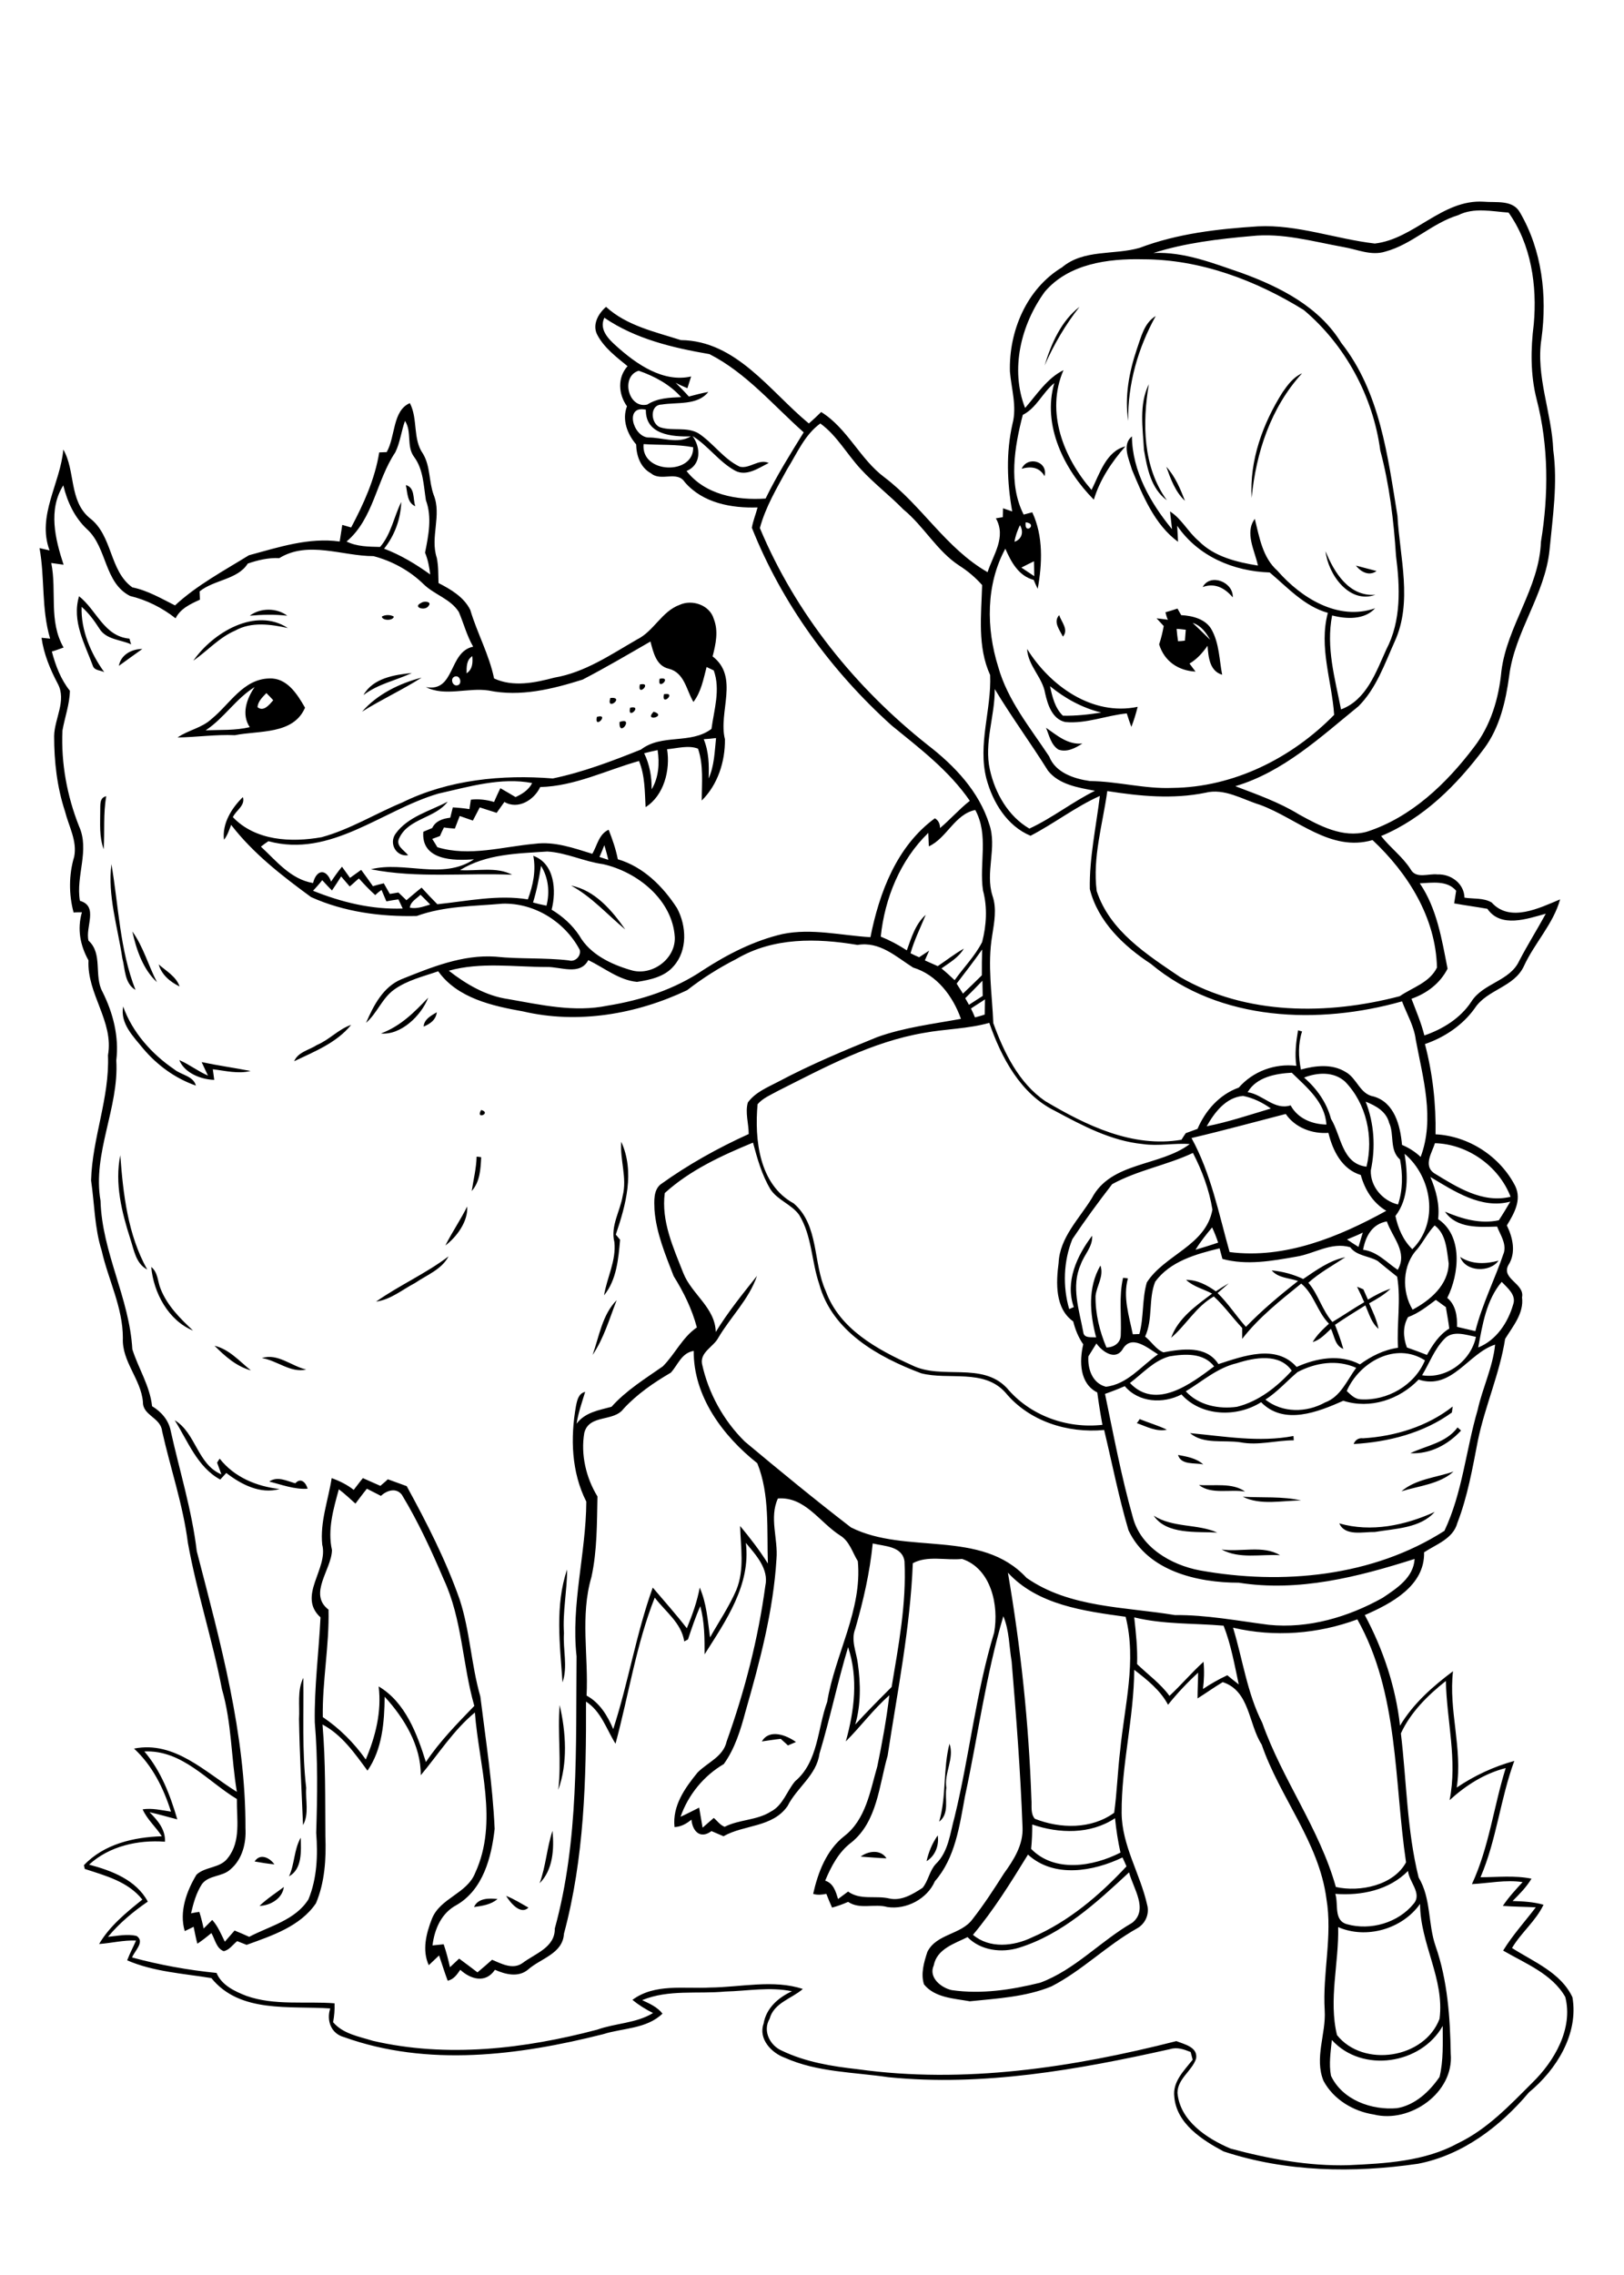 <?xml version="1.0" encoding="utf-8"?>
<!-- Generator: Adobe Illustrator 21.0.2, SVG Export Plug-In . SVG Version: 6.00 Build 0)  -->
<svg version="1.2" baseProfile="tiny" id="Layer_1" xmlns="http://www.w3.org/2000/svg" xmlns:xlink="http://www.w3.org/1999/xlink"
	 x="0px" y="0px" viewBox="0 0 567 794" overflow="scroll" xml:space="preserve">
<path d="M165.5,665.6c1.4-3.2,5.3-3.1,8.2-2.8C171.4,664.8,168.3,665.2,165.5,665.6 M176.7,661.7c2.8,1.1,5.3,2.7,7.8,4.1
	C181.7,668.5,178.1,664,176.7,661.7 M90.6,665.2c2.6-2.5,5.6-4.4,8.5-6.6C98.6,662.7,94.3,665.1,90.6,665.2 M88.9,649.7
	c1.9-3,5.3-1.3,6.9,1C93.5,650.5,91.2,650.1,88.9,649.7 M300.5,648c2.6-2,7-2.6,9,0.6C306.5,648.5,303.5,648.2,300.5,648
	 M323.5,649.6c0.7-3.2,2-6.3,3.9-9C327.9,644,326.6,647.7,323.5,649.6 M100.9,654.9c2-4.3,1.7-9.3,4.1-13.5
	C105.1,646,105.6,652.3,100.9,654.9 M188.4,657.3c2.2-6,2.5-12.3,4.5-18.3C193.5,645.3,193.1,652.6,188.4,657.3 M331.5,608.6
	c1.8,5.1-1.9,10.1-1.1,15.4c-0.6,3.9,1.2,9-2.5,11.8C330.5,626.9,329.2,617.5,331.5,608.6 M266,607.8c2.6-4.5,8.6-2.2,11.9,0.2
	c-0.7,0.3-2.1,0.9-2.8,1.2c-0.8-0.8-1.7-1.5-2.5-2.3C270.5,607.1,268.2,607.5,266,607.8 M195.4,595.1c2.2,9.5,2.9,20.3-0.5,29.6
	C196.1,614.8,194.6,604.9,195.4,595.1 M104.4,600c0.3-4.8-0.7-10,1.5-14.4c0.2,12.8-0.5,25.6,1,38.4c-0.3,4.3,1.1,9.1-1.1,13
	C105.3,624.6,104.6,612.3,104.4,600 M196.4,587.2c-0.9-13-2.7-26.9,1.6-39.4c0,7.4-1.6,14.8-1.1,22.2
	C196.5,575.7,198.3,581.6,196.4,587.2 M426.5,540.8c6.7,1,14.5-1.6,20.4,2C440.1,542.4,432.7,544.2,426.5,540.8 M402.8,529
	c6.7,4.3,15.3,2.8,22.2,5.9C417.8,534.5,407.3,535.7,402.8,529 M467.6,531.7c11.1,3.2,23,0.7,33.3-4c-5,5.7-13.8,5.8-20.9,7
	C476,534.6,469.6,536.3,467.6,531.7 M433.9,522.4c6.8,0.4,13.8-0.2,20.4,1.3C447.6,523.7,440.2,525.5,433.9,522.4 M418.6,518.3
	c5.3,0.4,11.7-0.9,16.1,2.3C429.4,519.7,422.9,521.7,418.6,518.3 M94,517.1c2.9-2,6.1-0.2,9.1,0.6c1.9-2.1,3.7-0.3,4.3,1.9
	C102.8,519.9,98.4,518.2,94,517.1 M489.3,520.5c5-4.3,12.2-4.8,18.2-6.9C502.6,518,495.4,518.6,489.3,520.5 M411.3,507.8
	c3.1,0.6,6.3,1.1,8.8,3.3C417.1,510.5,412.3,511.4,411.3,507.8 M415.5,500.2c12,1.1,24.1,3.3,36.1,1c0,0.4,0.1,1.1,0.1,1.5
	c-6.2,0-12.4,1.9-18.6,0.7C427.2,502.5,420.2,504.2,415.5,500.2 M492.4,507.2c5.7-2.7,12.5-3.6,16.5-9c0.3,0.3,0.9,0.8,1.2,1.1
	C505.6,504.2,499.3,507.6,492.4,507.2 M61,495.7c7.4,4.4,7.9,15.4,16.3,18.9c-0.5-1.4-1-2.7-1.5-4.1c0.2-0.4,0.7-1.1,0.9-1.4
	c5.1,6.5,12.9,9.7,20.9,10.6c-6.7,1.9-13.4-1.6-18.6-5.6c-0.7,0.8-1.4,1.5-2.1,2.3C68.9,512.1,65.5,502.8,61,495.7 M397.9,495.3
	c3.2,1.3,6.4,2.2,9.5,3.7c-3.7,0.8-7.1-1.1-10.5-2.3C397.2,496.4,397.7,495.7,397.9,495.3 M475.9,502c11.2-0.7,22.4-4.1,31.3-11.1
	c-0.1,0.5-0.2,1.6-0.3,2.1c-9.9,7.2-22.2,10.3-34.3,11C473.2,502.5,474.4,501.8,475.9,502 M91.4,474c5.5-1.8,10.3,2.8,15.5,4
	C101.5,479.3,96.7,474.8,91.4,474 M74.9,469.7c5.1,1.2,8.7,5.4,12.7,8.6C82.5,476.9,78.5,473.3,74.9,469.7 M206.9,472.9
	c2.3-6.5,3.4-14.1,8.4-19.1C212.8,460.2,210.8,467.2,206.9,472.9 M52.8,442.2c2.4,1.9,2.2,5.1,3.3,7.7c2.3,5.8,6.8,10.3,11.3,14.5
	C58.8,460.9,53.6,451.2,52.8,442.2 M509.8,438.7c4.1,2.7,8.9,2.5,13.4,1.3C520.2,444.2,511.7,444,509.8,438.7 M455,446.4
	c4.6-3.1,9.2-6.5,14.7-7.6c-4.4,2.9-9,5.4-12.9,8.9c3.5,4.1,4.8,9.6,8.4,13.7c3.7-2.2,7.3-4.7,11.1-6.9c-0.8-1.8-1.6-3.6-2.5-5.4
	c0.6,0.2,1.7,0.7,2.2,0.9c0.5,1.2,1.1,2.4,1.6,3.6c2.5-1.5,5.1-2.9,7.9-3.8c-2.2,2.1-4.8,3.6-7.5,5.1c1.3,2.9,2.7,5.8,3.3,8.9
	c-2.5-2.1-3.3-5.3-4.6-8.2c-3.5,2.2-7.1,4.4-10.6,6.8c1.1,2.8,2.1,5.5,2.9,8.4c-2.9-1.1-3.1-4.5-4.3-7c-2,1.8-3.8,3.9-6.4,4.6
	c1.5-2.5,3.6-4.5,5.7-6.4c-4.1-4.1-5.2-10.3-9.7-14c-7.3,5.9-14.8,11.8-20.6,19.3c0-1.3,0-2.6,0-3.8c-3.4-3.6-6.2-7.6-9.9-11
	c-6.2,3.5-9.7,10-14.9,14.4c2.4-6.8,8.7-11.2,14.3-15.4c-3-1.6-6.5-2.4-9.1-4.8c3.9,0,7.3,1.8,10.4,4c1.5-1,3-1.9,4.5-2.8
	c-1.3,1.2-2.6,2.3-3.9,3.4c3.7,3.6,6.5,8,9.9,11.8c5.6-5.8,11.8-11,18.2-16c-3.1-1.1-6.9-1-9.2-3.7C448,443.8,451.6,444.8,455,446.4
	 M131.3,454.3c8.1-5.7,17.4-9.8,25.3-15.8c-2.4,4.6-7.6,6.5-11.7,9.3C140.5,450.1,136.4,453.6,131.3,454.3 M163.1,421.1
	c0.4,5.1-3.6,10.6-7.6,13.6C157.8,430.1,160.8,425.8,163.1,421.1 M45.5,432.4c-3-9.3-5.5-19.4-3.5-29.2c1,13.6,2.6,27.7,9.4,39.9
	C47.4,441,46.8,436.3,45.5,432.4 M166.4,403.7c0.4,0,1.2,0.1,1.6,0.2c-0.2,4.1-0.4,8.5-3.3,11.8
	C165.3,411.7,166.3,407.8,166.4,403.7 M216.9,398.5c4.8,10.5,1.6,22.1-1.9,32.4c0.4,0.5,1.1,1.3,1.5,1.8c-0.6,6.7-1.2,14-5.6,19.4
	c1-6.2,4.3-12.1,3.6-18.6c-1.4-5.6,2-10.7,2.9-16.1C219,411.1,216.4,404.8,216.9,398.5 M168,387.4C171.8,388.5,165.8,391,168,387.4
	 M62.6,370c3.5,1.5,6.5,3.9,10,5.4c-0.7-1.6-1.5-3.1-2.2-4.7c5.7,1.2,11.4,2,17.1,3.1c-4.4,1.1-8.9-0.1-13.2-0.6
	c0.1,0.9,0.4,2.8,0.5,3.7C70.2,376.8,64.4,374.5,62.6,370 M110.7,364.7c4.3-1.8,7.5-5.5,11.9-7c-5.1,6.3-12.8,9.3-19.9,12.7
	C104.1,367.1,108,366.5,110.7,364.7 M147.9,358.3c0.2-2.6,2.6-3.8,4.6-5C152.2,356,150.1,357.4,147.9,358.3 M43,351.3
	c3.2,9,10,16.6,17.8,21.9c2.4,2,6.7,2.3,7.6,5.7c-7.2-2.5-13.5-7.1-18.4-12.9C46.6,361.8,41.9,357.3,43,351.3 M133,360.7
	c6.8-2.5,11.7-7.4,16.5-12.5C147.1,354.5,139.9,361.4,133,360.7 M55.4,336.6c2.6,2.3,6.1,4.2,7.3,7.7
	C59.4,342.7,56.4,340.2,55.4,336.6 M46.2,325.1c3.8,5.2,5.6,11.9,8.6,17.7C49.9,338.3,47.6,331.4,46.2,325.1 M199.4,309.1
	c8.3,1.6,14.3,8.7,18.9,15.3C212,319.2,206.6,313,199.4,309.1 M42.7,334.4c-1.6-10.8-5.2-21.9-3.8-32.8c2.5,14.5,2.9,29.9,8.4,43.9
	C43.4,343.2,43.7,338.1,42.7,334.4 M138.1,291c4.3-6,12-7.9,18.2-11.2c-4.3,5.8-13.7,5.8-16.9,12.7c-1.4,2.7,1.7,4.2,3.1,6
	C138.3,299.1,135.7,294.4,138.1,291 M35,283c0.1-1.9-0.4-4.6,2.1-5.1c-1.1,6.1-0.5,12.3-0.9,18.5C34.6,292,35,287.4,35,283
	 M365.2,254c3.9,2.7,7.6,6,12.7,5.5c-2.4,1.6-5.5,3.2-8.4,2.1C366.9,259.9,366.3,256.6,365.2,254 M216.3,252
	C221.6,250,216,257.8,216.3,252 M208.4,250.2C213,248.9,207.4,254.9,208.4,250.2 M228.2,248.4C233.2,249.9,224.6,252.2,228.2,248.4
	 M220,247C224.6,246,218.9,251.6,220,247 M213.1,243.6C218.4,243.1,211.5,248.5,213.1,243.6 M231.8,242.3
	C236.5,241.4,230.8,246.9,231.8,242.3 M223.4,238.9C228,237.9,222.4,243.6,223.4,238.9 M230.3,236.9
	C235,236,229.3,241.5,230.3,236.9 M126.4,248.4c5.3-6.1,13.1-9.9,20.8-11.9C140.5,240.8,133.2,244.1,126.4,248.4 M89.9,246.8
	c2.1,1.8,4.2-0.9,5.5-2.4c-0.8-0.9-1.6-1.7-2.4-2.5C91.7,243.3,90.1,244.7,89.9,246.8 M71.8,254.9c5.1-0.2,10.3,0.1,15.4-1.1
	c-3-4.5-1.1-9.9,1.7-14C82.3,243.9,78.2,250.7,71.8,254.9 M73.9,250.9c6.3-5.1,11-13.9,20.1-14.1c6.2-0.3,9.8,5.5,12.5,10.2
	c-4.1,9.5-16.1,7.9-24.5,9.6c-6.7-0.3-13.4,0.7-20,0.8C65.7,254.8,70.5,254.1,73.9,250.9 M126.9,242.6c3.3-5.9,10.8-7.1,16.9-7.7
	C138.2,237.5,132,238.7,126.9,242.6 M366.6,239.5c0.8,3.7,1.7,7.6,4.5,10.3c4.5,0.1,8.9-0.4,13.4-1.1
	C377.9,247.1,371.9,243.8,366.6,239.5 M358.6,226.5c8,12.9,22.8,23.5,38.6,20.2c-0.6,2.4-1.3,4.7-2.2,7c-0.6-1.6-1.1-3.1-1.6-4.7
	c-7.2,0.7-14.2,3.7-21.5,3c-4.5-1-6.1-6-7-10C364,236.4,358.9,232.4,358.6,226.5 M41.5,232.4c0.7-3.9,4.5-5.9,8.2-5.9
	C47,228.4,44.3,230.4,41.5,232.4 M371.1,222.2c-1.1-2.3-3.5-5.1-1.3-7.5C370.6,217.1,373.2,219.8,371.1,222.2 M67.5,230.6
	c6.8-9.8,21.7-18.8,33-11.4c-6-1.3-12.7-2.3-18.4,0.9C76.5,222.5,72.4,227.2,67.5,230.6 M133.3,215.2c1.2-0.7,3-0.7,4.2,0
	C137.3,216.7,133.5,216.7,133.3,215.2 M410.8,219.5c0.1,1.4,0.3,2.9,0.5,4.3c0.6,0,1.8-0.1,2.4-0.2c0.1-1.3,0.2-2.6,0.3-3.8
	C413.2,219.7,411.5,219.5,410.8,219.5 M416.4,217.4c2,1.9,4.1,3.9,6.1,5.9C421.1,220.8,419.3,218.3,416.4,217.4 M406.9,213.7
	c1.4-0.4,2.8-0.8,4.2-1.3c0.3,0.6,1,1.7,1.3,2.3c4,0.2,8.7,1.4,10.7,5.2c2.6,4.8,2.6,10.4,3.6,15.6c-4.4-1.3-4.8-6.2-5.1-10.1
	c-1.7,2.4-3.7,4.7-6.3,6.2c0.7,0.9,1.4,1.9,2.1,2.8c-6-0.3-10.9-3.6-12.7-9.5c0.7-2.1,1.2-4.2,1.6-6.4c-0.8-0.9-1.7-1.8-2.5-2.7
	c1,0.1,3,0.4,4,0.5C407.4,215.8,407.1,214.4,406.9,213.7 M87.2,214.9c3.7-2.8,9.4-2.8,13.1,0C95.9,214.4,91.6,214.5,87.2,214.9
	 M147.1,210.4c0.8-0.7,3.9-0.5,2.5,1.1C148.4,213.4,143.8,211.9,147.1,210.4 M32.5,232.6c-2.9-7.9-7.5-15.8-4.9-24.5
	c6.2,4.9,8.7,14,17.6,14.8c0.1,0.5,0.4,1.5,0.6,2c-3.7-1.7-8.7-1.6-11.1-5.5c-1.8-2.8-3.7-5.4-6.2-7.6c-0.3,8.1,3.2,16.3,7.9,22.8
	C35.1,233.9,33.2,234.1,32.5,232.6 M419.9,204.9c2.7-5,10.8-1.7,10.5,3.6C427.7,205.3,424.2,203.3,419.9,204.9 M473.4,197.4
	c2.4,0.6,4.8,1.3,7.2,1.9C478,201.2,475.1,199.6,473.4,197.4 M462.8,192.4c3,7.4,8.2,15.9,17.4,15.2
	C471.1,210.9,463.7,200.5,462.8,192.4 M141.7,169.3c3.3,0.9,2.4,4.9,3.3,7.4C142.1,175.4,142.3,172,141.7,169.3 M407.2,162.9
	c3.1,3.4,4.9,7.7,6.5,11.9C410.3,171.6,408.7,167.1,407.2,162.9 M356.7,163.6c2.1-4.6,9.3-2.6,8,2.6
	C362.9,163,359.9,162.7,356.7,163.6 M399.4,157c-0.4-7.6-1.8-15.8,1.7-22.9c-2.3,13.6-2.1,28.9,6.3,40.5
	C401.8,170.5,400.5,163.3,399.4,157 M447.8,136.9c1.8-2.6,3.8-5.3,6.8-6.6c-10.9,11.9-16.1,27.7-17.6,43.5
	C436.2,160.7,440.9,147.8,447.8,136.9 M396.9,121.9c1.5-4.2,2.5-9.1,6.6-11.6c-6.2,11.2-9.8,23.8-9.6,36.6
	C392.6,138.5,394.2,129.9,396.9,121.9 M364.7,127.6c2.3-7.6,5.8-15.6,12.2-20.5C372,113.3,367.9,120.3,364.7,127.6 M465,712
	c-0.4,4.1-1.1,8.4-0.3,12.5c4,8.5,14.3,12.1,23.1,11.3c6.3-1.1,11.3-5.8,14.8-10.9c1.4-5.8,1.1-11.9,1.1-17.8
	C496.2,720.5,475.6,723.7,465,712 M467.2,672.6c0.3,12.5-3.4,25.4-0.4,37.7c9.2,11.5,30.6,8.2,35.8-5.7c1.8-13.9-6.8-26.3-6.8-40.1
	C489.6,673.3,477,676.9,467.2,672.6 M355.8,679.8c-6.1,1.9-13.4,1-18-3.7c-4.6,2.3-10.7,4.1-11.8,9.9c-1.9,4.2,2.6,7.8,6.3,8.6
	c10.3,1.5,20.8-0.1,30.9-2.6c12.1-4.5,21-14.5,32.1-20.9c5.8-4.6,0.3-12.1-1.1-17.6C382.8,664.1,370.9,675.1,355.8,679.8 M466.2,661
	c1.2,3.6-0.7,9.3,4.1,10.6c8.2,2.3,17.9-0.5,23.3-7.2c3-3.6-1.7-7.6-2-11.4C485,659.7,475.3,661.7,466.2,661 M339.7,675.3
	c5.8,4.9,14.2,4,20.6,0.9c12.8-5.5,23.6-14.7,33-24.8c-0.5-1.1-0.9-2.1-1.4-3.1c-10.2,4.9-23.9,7.3-33-1
	C353,656.9,347,666.6,339.7,675.3 M360.4,636.8c0,2.8-0.1,5.7-0.4,8.5c8.2,8.4,21.6,6.2,31.2,1.3c-0.9-4-1.5-8-1.9-12
	C380.7,640.3,369.8,640,360.4,636.8 M430.5,568.1c3.4,11.1,4.9,22.8,10.2,33.2c7,19.8,20,37,25.7,57.3c8.4,1.9,20.2-0.6,24.5-8.6
	c-4.2-28.4-2.5-59-17-84.8C460.1,570.3,445,571.5,430.5,568.1 M396,564.5c0.6,5.4,1.2,10.9,1,16.3c3.8,3.7,8.2,6.8,11.3,11.1
	c4.1-3.8,7.7-8.1,11.9-11.9c0.3,3.2,0.2,6.4-0.2,9.5c2.7-1.8,5.5-3.4,8.5-4.8c1.3,1.1,2.7,2.2,4,3.2c-1.5-6.9-2.7-13.9-5.3-20.5
	C416.8,566.5,406.2,567,396,564.5 M351.9,548.9c4.5,26.2,7.3,52.6,8.2,79.1c0.2,2.3-0.4,4.9,1.2,6.8c8.9,3.5,19.7,3.7,27.7-2.1
	c1-7.2,1.2-14.5,2.1-21.8c1.5-15.5,5.8-31.2,1.9-46.6C378.5,562.3,362.3,560.2,351.9,548.9 M318.7,545.6
	c-0.9,22.6-5.4,44.9-8.8,67.2c-3,10.4-3.6,23-12.7,30.3c-4.4,3.3-7,8.3-9.1,13.3c2.9,0.9,3.7,3.8,4.5,6.4c1.2-0.9,2.4-1.8,3.5-2.6
	c4.3,3.1,9.5,1.3,14.3,2.4c4.3,1,8.3-1.5,11.7-3.7c2-2.4,2.4-5.9,4.6-8.3c4.5-4.3,5-10.8,6.6-16.5c5.2-21.3,7.4-43.3,13.8-64.3
	c1.7-9.4-1-22.3-11.2-25.7C330.1,544.7,323.9,542.8,318.7,545.6 M304.7,538.7c-1,10.1-3.3,20.1-6.1,29.8c-1.6,4,0.4,8.1,0.9,12.1
	c1,7.1,1.1,14.4-0.9,21.3c4.1-4.5,8.4-8.8,12.7-13.1c2.4-14.4,5.2-29,4.5-43.8C315.1,539.6,308.8,539.7,304.7,538.7 M260.4,538.5
	c1.8,14.7-7,27.2-14.4,38.9c0-5.6,0-11.3-1.5-16.8c-1.7,3.8-3,7.7-4.3,11.6c-0.3,0.2-1,0.5-1.3,0.7c-1-6.5-6.6-10.4-10.3-15.3
	c-6.5,16.4-9.1,34-13.7,51c-3.2-5.1-5-11.3-10.3-14.7c0.1,27.1-0.6,54.6-7.7,81c-0.4,7-8.1,8.6-12.5,12.5c-3.4,2.9-8,1.7-11.6,0.1
	c-3.2,4.8-8.4,3.4-12.1,0c-1.1,1.6-2.3,3.4-4.4,3.8c-1.1-2.9-2-5.9-3-8.8c-1.2,1.1-2.4,2.3-3.6,3.4c-2.4-5.2-0.9-11.1,1.1-16.2
	c2.9-7.3,12.2-8.7,15.1-16c8.2-17.8,1.3-37.5-0.1-56c-7.5,6.2-12.7,14.5-18.9,21.9c0.1-10.3-5.8-20-12.6-27.4
	c-0.1,8.8-0.8,18.3-6,25.8c-4.5-6.1-8.9-12.5-15.7-16.1c1.1,13,0.9,26,1,39c0.3,7.9-0.2,16.1-3.3,23.4c-5.5,8.1-15.4,11.3-24.2,14.5
	c-0.8-0.3-2.5-1-3.3-1.3c-1.5,1.2-2.7,3.1-4.7,3.5c-2.6-1-3-4.1-4.3-6.3c-1.6,1.3-3.2,2.6-4.9,3.7c-0.5-1.9-0.9-3.9-1.3-5.9
	c-1,0.5-2.1,1-3.1,1.5c-2-6.7,0.6-13.9,4.1-19.7c3.1-2.9,8.4-2.2,11-5.9c4.6-5.8,3-13.7,3.1-20.5c-10.3-6.2-19.1-17.2-32.3-16.6
	c5.8,6.8,9,15.2,11.5,23.7c-3.2-0.8-6.5-1.8-9.7-2.5c2.8,2.8,5.6,6,5.4,10.3c-9.4-0.7-19.4,1.5-26.5,8c7.9,2.1,16.4,5.3,20.5,12.9
	c-5.1,3.5-9.9,7.5-13.9,12.3c3.3-0.3,6.7-1.1,10-0.3c3,2-0.7,5.2-1.6,7.5c9.6,2.6,19.5,4.4,29.5,5.4c1.8,4.3,6.3,6.4,10.4,8
	c9.9,3.5,20.5,1.8,30.8,2.6c0.1,2.2-0.1,4.4-0.5,6.6c3.5,4.1,9.1,5,13.9,6.5c25.9,6,52.9,2.8,78.3-3.9c6.4-2.3,13.6-2.2,19.5-5.8
	c-2.6-1.3-5-2.8-7.2-4.6c7.8-5.8,18-3.8,27.1-4.3c10.7-0.1,22.1-2.9,32.4,0.5c-3.9,3.4-10.1,4.8-11.6,10.4
	c-2.5,4.2,0.1,9.3,4.2,11.1c8.3,4,17.5,5.5,26.5,6.5c37.3,5.2,75.1-0.6,111.3-9.8c2.8,1.1,7.6,2.1,6.9,6.1c-1.4,4.3-6.5,7-6.5,12
	c0.9,9.8,10.3,15.9,18.5,19.4c13.4,3.6,27.3,6.2,41.2,5.8c13-0.6,26.6-1.3,38.3-7.7c10.2-4.9,18-13.2,25.9-21.1
	c7.7-7.5,14.3-18.9,11.5-29.9c-4.6-8.1-14-11.7-21.7-16.2c3.3-5.4,7.6-10.1,11.4-15.1c-3.8-0.2-7.7-0.2-11.5-0.5
	c2-3,4.5-5.7,6.9-8.3c-5.9-0.9-11.8,0.4-17.7,0.7c6-12.9,7.6-27.1,11.8-40.5c-7.5,1.9-14,6.1-19.6,11.2c2.8-13.9-1-27.7-1.3-41.6
	c-6.3,5-12.3,10.9-15.7,18.3c2,16.7,2.1,33.9,6.2,50.3c4.4,7.3,3.2,16.1,5.9,23.9c4.2,12,5.1,25,5.3,37.6
	c1.2,13.6-14.2,24.4-26.9,21.2c-7.1-1.1-14-5.2-17.5-11.7c-3.3-8,0.9-16.4,0.4-24.6c-0.8-13,2.8-26,0.6-39
	c-2.6-19.8-16.3-35.4-22.6-53.8c-4.7-7.3-4.1-18.7-13.6-21.8c-3,1.8-5.8,3.8-8.8,5.7c0-3,0.2-6,0.2-9c-3.8,3.5-7.3,7.2-10.5,11.2
	c-2.7-5.1-7.3-8.7-11.8-12.2c-0.1,16.8-4.5,33.3-4.4,50c0.1,11.4,6.5,21.2,8.9,32c0.9,3.2-0.6,6.7-3.6,8.3
	c-10.5,5.9-19.1,14.7-29.8,20.2c-9,3.7-18.9,4.2-28.5,5.2c-5.5-1-12.2-1.2-16-5.9c-1.2-3.7,0-7.8,1.2-11.4
	c3.2-6.3,11.7-5.9,15.7-11.3c4-5.1,7.5-10.5,11-16c3.4-4.7,6.8-10,6.5-16.1c-0.7-19.3-2.2-38.7-3.8-57.9c-0.9-5.3-0.8-10.8-2.9-15.8
	c-6.1,20.6-8.9,42-13.4,62.9c-1.9,10.3-3.4,21.5-10.5,29.6c-2.7,6.2-10,10-16.6,9c-4.6-1.3-9.5,1-13.7-1.8c-1.8,0.8-3.7,1.5-5.6,2
	c-0.7-1.6-1.4-3.2-2-4.8c-1.5,0.3-3.1,0.5-4.6,0c1.7-7.5,4.6-15.2,10.8-20.1c7.6-5.8,9.1-15.8,11.6-24.4c1.7-8.2,3.2-16.4,4.2-24.8
	c-5.6,4.9-10,10.9-15.2,16.1c3-10.8,4.4-22.1,0.8-32.9c-3.7,12.3-6.3,24.9-10,37.2c-1,7.5-7.9,11.8-11.1,18.2
	c-5.2,7.6-15.3,6.5-22.4,10.6c-1.4-0.6-2.8-1.2-4.2-1.8c-3.9,2.9-6.6,0.1-7-4c-1.7,1.4-3.6,2.5-5.9,2.6c-0.8-7.4,3.6-13.6,8-19
	c3.5-3.6,9-5.5,10.2-10.9c6.3-17.6,11-35.8,13.5-54.3C268.5,547.6,263.9,542.7,260.4,538.5 M271.6,523c-3.1,6.7,0.1,14.1-0.5,21.1
	c-1.1,18.1-5.8,35.8-10.8,53.2c-1.7,6.4-3.7,13-7.6,18.4c-7,4.1-12.4,10.7-15.1,18.4c2.2-1,4.3-2.1,6.5-3.2c0.4,2.3,0.8,4.6,1.2,7
	c1.3-1.1,2.6-2.3,3.9-3.4c1.2,1,2.2,2.5,3.8,3.1c5.1-2.6,11.2-2.2,16.1-5.3c4.3-2.2,5.6-7.2,8.5-10.6c8.1-6.8,7.8-18.4,11.2-27.7
	c2.7-16.5,12.3-32.1,10.7-49.1c-1.9-3.1-2.9-7-6.2-9C286.1,531.3,281.1,522.3,271.6,523 M118.3,519.8c-1.9,6.9-4,14.1-2.4,21.2
	c-0.1,6.8-8.4,15.3-1.2,20.8c0.3,12.5-2.2,24.9-2,37.5c5.9,4,10.9,9,15,14.8c3.4-8,5.6-16.7,4.5-25.5c9.3,5.5,13.4,16.5,16.5,26.4
	c4.8-7.2,10.9-13.4,16.9-19.6c-4.2-14.6-4.2-30.3-10.7-44.2c-4.3-10.1-8.9-20.1-14.6-29.5c-2-2.6-5.3-1.5-7.3,0.4
	c-1.6-0.8-3.3-1.7-4.9-2.5c-1.4,1.7-2.7,3.5-4,5.2C122.1,523,120.3,521.3,118.3,519.8 M453,478.9c-3.8,3.2-7,6.9-11.2,9.6
	c6,4.7,14.3,4.6,20.8,1c5.5-2,7.7-7.8,10.9-12.1C466.8,474.4,459.3,475.6,453,478.9 M431.8,475.8c-6.8,1.6-12,6.3-17.8,9.8
	c4.5,4.9,11.5,6.3,17.9,5.4c7.6-1.9,14-7,19.1-12.6C446.7,472.2,438,473.8,431.8,475.8 M408.3,473.4c-5.5,1.5-9.4,6-13.8,9.3
	c9.1,9.6,21.4,0.2,29.4-5.8C420.2,472.1,413.7,472.5,408.3,473.4 M470.2,485.5c1.4,1.3,2.8,2.8,4.8,2.9c9.3,0.6,18.9-4.9,22.5-13.6
	C487.3,468.2,474.6,475.4,470.2,485.5 M234.2,479.1c-6,3.5-11.8,7.5-16.5,12.6c-3.5,4.7-12,1.8-13.7,8.4c-1.3,7.5,0.6,15.7,4.6,22.2
	c-0.2,9.4-0.1,18.9-2.1,28.1c-4,13.6-1,27.6-1.7,41.4c4.6,2.5,7.3,7,9.3,11.7c5.3-16.3,8-33.3,13.8-49.4c4,4.7,8.1,9.3,11.9,14.2
	c1.9-4.6,3.6-9.3,4.5-14.2c2.4,5.5,2.8,11.5,3.6,17.4c3.1-5.5,6.7-10.8,9.2-16.6c2.9-7.2,1.5-14.8,1.3-22.3
	c3.5,4.2,6.8,8.5,9.7,13.1c-0.4-11.6,0.7-24.1-3.7-35c-12-9.5-22.3-23.3-22.2-39.2C237.9,472.2,236.7,476.4,234.2,479.1
	 M495.3,481.5c-6.7,7-16.9,10.4-26.3,7.4c-8.8,3.9-20.7,8.7-28.7,0.5c-8.5,5.4-20.9,5-27.8-2.7c-6.4,3.3-14.9,2.9-19.8-2.9
	c-2.3,1-4.6,1.9-6.9,2.7c3,14.4,5.7,28.9,9.7,43c2.7,10.5,13.3,16.7,23.4,18.6c28.8,5.2,60.4,2.2,85.4-13.8
	c6.3-13.3,7.5-28.2,11.6-42.2c1.7-7.7,5.3-14.9,6.1-22.8C512.6,472.3,506.9,485.3,495.3,481.5 M391.9,471c-2.6,4-7.1,0.7-9.1-2.1
	c-0.9,1.5-1.9,3-2.8,4.5c-0.3,4.4,1.4,9.4,6.1,10.6c7.5-0.8,12.4-7.3,18.2-11.3C400.7,470.5,395,465.5,391.9,471 M504.3,467.3
	c-3.5,3.6-5.2,8.4-7.8,12.7c8.6,1.4,17.1-5.1,18.8-13.4C511.8,465.9,507.2,464.2,504.3,467.3 M491.6,459.7
	c-1.9,3.3-1.7,7.1-0.4,10.6c2.3,0.8,4.7,1.7,7,2.6c2-3.5,4.2-7,7.8-9.2c-0.3-2.5-0.8-5-1.2-7.5c-1.2-0.8-2.3-1.7-3.5-2.5
	C498.2,456,495.2,458.4,491.6,459.7 M524.3,447.4c-5.4,6.4-6.7,14.9-8.2,22.9c6.3-2.5,10.4-8.7,12.2-15
	C529.5,452,526.3,449.5,524.3,447.4 M452.6,438.6c-8.5,1.5-17.3,3.1-25.8,0.8c-0.3-1.2-0.7-2.5-1-3.7c-8.2,2-17.3,4.5-22.5,11.7
	c-2.4,6.1-0.7,13-3.5,19.1c2.2,1.7,3.8,4.5,6.4,5.5c6.5-1.2,15-2.5,19.2,4.1c8.7-2.8,20.1-7.1,27.3,1c6.9-3.1,15.1-4.6,22.1-0.9
	c4-2.9,8.4-5.1,13.3-5.8c-0.5-8.3,1.1-16.5-0.3-24.8c-2.3-1.8-4.6-3.7-6.8-5.5c-3.1-1.8-7.3-1.7-9.6-4.8
	C464.7,433.4,458.9,437.6,452.6,438.6 M470.3,432.6c1.3,0.9,2.7,1.8,4,2.6c0.5-1.7,1-3.3,1.5-5C474,431.1,472.2,431.8,470.3,432.6
	 M494.9,435.9c-5.3,5.5-5.6,14.8-1.7,21.2c6.2-3.3,12.4-8.6,12.6-16.1c-0.7-4.6-0.8-10.2-4.9-13.3
	C498.5,430.2,497,433.3,494.9,435.9 M417.4,436.2c2.6-0.8,5.3-1.6,7.9-2.5c-0.6-1.8-1.3-3.6-2.1-5.3
	C421.1,430.9,419.1,433.4,417.4,436.2 M475.9,436.2c4.9,0.6,8.2,4.4,12.1,7c3.6-6.2-1.9-11.3-3.8-16.9
	C479.1,427.2,476.8,431.4,475.9,436.2 M499.4,410.8c2,4.7,3.3,9.6,2.7,14.7c8.7,5.8,7.4,19.1,3.2,27.5c3,2.5,3.5,6.4,3.4,10.1
	c2.1,0.5,4.3,1,6.4,1.5c2.4-9.5,6.9-18.3,10-27.5c0.8-3.3-1.3-6.1-2.4-9c-6.3,0.2-14.2,0.7-18.2-5.2c5.9,2.5,12.3,4.4,18.8,3
	c1.4-2.1,2.7-4.3,4-6.5C517.2,422.1,507.8,415.8,499.4,410.8 M490.4,402.7c1.1,7.3,1.6,15.5-3.2,21.7c0.9,4.3,2.7,8.5,5.9,11.6
	C502.5,426.7,500,410.8,490.4,402.7 M388.3,413.3c-4.8,6.2-9.5,12.6-13.9,19.2c-3.1,7.6-3.4,16.6-1.1,24.4c0.4-0.2,1.2-0.5,1.6-0.7
	c-3.1-8.9,1.1-17.9,6.4-24.9c0.3,3.8-2.8,6.6-4,10.1c-3.4,7.6-0.5,15.9,0.9,23.5c0.2,2.3,2.9,1.7,4.5,1.9c-2.2-8.4-3-17.3,1.5-25.1
	c1.3,3.7-1.3,7-1.7,10.6c-0.1,6.2,1.4,12.3,3.8,18c2.5,0,4.9-1.5,5-4.2c0.3-6.7-0.7-13.5,0.8-20.1c0.4,0,1.3,0.1,1.7,0.2
	c-1.8,6.5,0.4,13.1,1.7,19.5c0.6,0,1.7-0.1,2.3-0.1c1.6-5.9,0.9-12.2,2.6-18c6.2-9.7,20.6-12.8,22.9-25.4
	c-1.1-6.9-3.6-13.6-6.8-19.8C407.4,406.7,397.2,408.4,388.3,413.3 M501,399c-1,3.2-4.1,7.7-0.4,10.4c8,4.9,17,10.7,26.8,8.3
	C523.3,407,512.4,399.3,501,399 M232.1,416.4c-1.3,9.8,3,19.1,6.5,28c2.9,7.3,11.1,12,11.3,20.5c4.2-6.9,9.4-13.3,14.4-19.6
	c-2.8,8.2-9.2,14.3-13.5,21.6c-1.7,3.2-6.4,5-5.7,9.1c2.2,10.2,7.5,19.8,14.9,27.1c12.2,10.2,24.5,20.3,37.1,30
	c19.3,9.7,45.4,0.4,61.3,17.6c15,10.5,34.3,10.1,51.8,13c11-0.1,21.9,2,32.8,3.4c13.8,1.4,27.7-2.7,39.7-9.4
	c4.9-3.3,10.8-7,11.2-13.6c-19.8,6.3-40.5,11.6-61.4,8.3c-14.4,0-31.8-4-38.5-18.3c-3.4-11.5-5.7-23.3-8.5-35
	c-12.7,1.2-26.2-3-34.5-13.1c-7.6-8.4-19.8-4.2-29.4-6.7c-14.9-5.6-31.1-14.6-35.6-31.2c-2.7-7.9-2.5-16.8-7-24.1
	c-2.7-3.7-7.5-5.1-10-8.9c-3-5-4.6-10.7-6.1-16.3C252,403.3,240.9,408.4,232.1,416.4 M416,397.2c6.8,12.4,9.5,26.3,13.3,39.8
	c19.3,2.5,38.2-5.3,54.7-14.4c-4.7-2.8-7.5-7.4-8.9-12.5c-6.6-2-9.8-8.5-11.3-14.7c-5.7,0.4-11.6-1.8-14.9-6.6
	C438,391.6,427.1,394.6,416,397.2 M476.8,384.5c3,7.6,3.5,16,1.8,24c-0.2,5.6,4.1,10.6,9.5,11.9c1.7-5.1,1.7-10.5,0.7-15.7
	c-3.8-3.3-1.9-8.7-3.8-12.8C484,387.9,480.3,385.9,476.8,384.5 M421.3,393.1c7.6-1.5,15-4,22.4-6.2c-2.9-2.1-6.2-3.7-9.7-4.4
	C428,383,424,388.3,421.3,393.1 M455.3,376.1c4.4,3.8,7.9,8.7,9.4,14.4c3.6,5.9,3.8,15.7,12.4,16.7c2.5-10.4,0-22-7.5-29.7
	C465.6,373.9,459.9,374.3,455.3,376.1 M435.6,381.2c5.4,0.8,9.3,6.4,15,4.6c2.5,4.6,7.5,6.6,12.5,6.7c-0.5-7.9-6.9-13-12.1-18.1
	C445.4,374.7,438.7,375.9,435.6,381.2 M322.6,360.5c-18.2,3.1-34.6,12-50.9,20.2c-2.5,1.4-5.3,2.5-7.2,4.7
	c-1.1,12.3,0.5,28,12.6,34.6c8.9,7.6,6.7,20.8,11.2,30.6c4.8,13.3,18,20.4,30.1,25.9c10.5,5.2,24.3-1.3,33.1,7.9
	c8.1,9.7,21,14.3,33.4,12.9c-0.7-3.8-1.3-7.5-1.8-11.3c-6.2-3.1-6.3-10.9-4.9-16.8c-1.7-2.4-2.8-5.2-3.5-8c-6.4-4.5-6-13.5-5.1-20.4
	c0.4-8.9,7.2-15.4,11.6-22.6c6.7-12.8,23.7-11,34.2-18.9c-5.5-0.4-10.9,0.8-16.4,0c-11.1-1.1-21-6.4-30.7-11.6
	c-12-5.9-18.7-18.6-22.9-30.7C338,359.1,330.2,359.1,322.6,360.5 M339,352c0.5,1,1,2.1,1.4,3.1c1.1-0.3,2.3-0.6,3.4-1
	c0-1.8,0.1-3.5,0.1-5.3C342.3,349.9,340.6,350.9,339,352 M337,348.4c0.3,0.6,1,1.7,1.3,2.3c1.6-1,3.2-2.1,4.8-3.1
	c0-1.8-0.1-3.5-0.1-5.3C341,344.4,339,346.4,337,348.4 M334,343.3c0.7,1.2,1.5,2.3,2.2,3.5c2.2-2.1,4.4-4.2,6.6-6.4c0-3,0-6,0.1-9
	C340,335.5,337,339.4,334,343.3 M143.1,316.8c2.4,0.5,4.8-0.4,7.1-1.1c-1.1-1.1-2.2-2.3-3.4-3.4
	C145.4,313.7,143.3,314.7,143.1,316.8 M495.7,308.3c6,8.8,7.7,19.6,9.7,29.8c-2.6,5.1-7.2,8.6-12.6,10.5c1.6,4.2,3.4,8.4,4.5,12.8
	c6.4-2.2,12.6-6,16.4-11.8c4.1-6.5,13.4-7.1,16.7-14.2c2.9-5.6,6.3-11,9.3-16.5c-6.5,1.8-15.7,5.1-20.4-1.7
	c-3.9-0.7-7.8-1.2-11.6-1.9c0.2-1.5,0.5-2.9,0.7-4.4C505.3,307.2,500.1,308.1,495.7,308.3 M119.1,305.9c-1,1.6-2.1,3.3-3.2,4.9
	c-1.2-1.2-2.3-2.4-3.4-3.6c-1,1.3-2.1,2.5-3.2,3.7c9.9,4,20.5,6.6,31.3,6.2c-0.5-1.1-1-2.1-1.5-3.2c-1.4,0.2-2.8,0.4-4.2,0.7
	c-0.6-1.3-1.1-2.7-1.7-4c-0.6,0.4-1.7,1.3-2.2,1.8c-2-1.8-3.9-3.8-5.7-5.8c-1.1,0.9-2.1,1.9-3.2,2.8
	C121.1,308.2,120.1,307.1,119.1,305.9 M186.1,315c1.5,0.4,3.1,0.8,4.7,1.1c1.2-4.7,0.7-9.7-1.9-13.9
	C188.2,306.6,187.4,310.8,186.1,315 M209.3,299.1c1,0.3,2.1,0.7,3.1,1c-0.4-1.7-0.9-3.4-1.4-5.1
	C210.5,296.3,209.9,297.7,209.3,299.1 M324.3,295.4c-0.1-1.6-0.1-3.2-0.2-4.7c-9.8,9.5-15.2,22.8-16.6,36.2c3.2,1.3,6.2,2.9,9.1,4.8
	c1.6-4.4,3-9.2,6.6-12.4c-1.8,4.4-4,8.8-5.3,13.4c1,0.5,2,1,3,1.4c1.2-0.8,2.4-1.6,3.5-2.3c-0.5,1.1-1,2.3-1.5,3.4
	c1.5,0.7,3,1.3,4.5,2c3-2,5.9-4.3,9.1-6.1c-1.8,3.1-5,4.9-7.8,6.9c1.6,1.3,3.1,2.7,4.6,4.1c3.2-4.5,7.1-8.4,9.6-13.3
	c1.5-5.8,1.9-12.1,0.3-18c-1.4-9.4,2.1-19.3-2.7-28.1C333.3,284.2,330.6,292.5,324.3,295.4 M386.6,276.1
	c-1.6,11.6-5.2,23.1-3.7,34.9c4.6,14,17.6,22.2,29.1,30c23.1,13.4,51.5,13.3,76.7,6.7c4.5-3.1,10.4-4.7,13-10
	c-0.4-17.4-10.1-32.9-22.5-44.5c-14.7,4.3-26.4-7.6-39.3-12.3c-6.2-1.9-12.4-5.9-19.1-4.2C409.5,279,398,277.9,386.6,276.1 M153,277
	c-19.7,5.8-37.5,22.5-59.3,16.6c-0.9,0.6-1.7,1.2-2.6,1.9c5.4,5,10.4,11.4,18.2,12.7c1.2-4.8,4.6-5.1,6.3-0.5
	c1.2-1.8,2.4-3.5,3.8-5.2c0.9,1.3,1.9,2.6,2.8,3.9c1.3-0.9,2.6-1.9,3.9-2.8c1.4,1.9,2.8,3.8,4.1,5.7c1.3-0.4,2.5-0.7,3.8-1
	c0.7,1.2,1.4,2.5,2.1,3.7c0.8-0.1,2.3-0.4,3-0.5c0.9,0.9,1.9,1.8,2.8,2.7c1.8-1.5,3.5-3,5.3-4.4c1.8,2,3.6,3.9,5.5,5.8
	c10.5-1.1,21.1-3.4,31.6-1.7c1.8-4.9,2.9-10,1.9-15.2c7.5,2.7,8.1,12.2,6.4,18.8c3.8,2.3,7.2,5.3,9.7,9.1c3.7,6.5,11.1,10,18,12
	c7.2,2.2,15.6-3.8,15.3-11.5c-0.8-13-13-22.8-25.1-25.5c-6.6-0.9-12.7-4-19.4-4.4c-10.4,0.7-21.3,0.8-30.5,6.5
	c6,0.4,12.7-1.3,18.2,1.6c-16.5-0.7-33.1,1.3-49.3-1.9c11.7-3,25,3.9,36-3.5c-7.1,0.6-18.5,0.4-17.7-9.6c1-0.4,2.1-0.9,3.1-1.3
	c1.2-2.5,3.7-3.3,6.3-3.6c0.3-1.2,0.6-2.4,0.9-3.6c1.9,0.1,3.9,0.3,5.8,0.6c0.1-0.8,0.4-2.5,0.5-3.3c2.7-0.3,5.4,0,8.1,0.8
	c0.7-1.6,1.4-3.2,2.2-4.8c1.8,1,3.6,2.1,5.3,3.1c2.4-1.1,4.6-2.5,5.8-4.9C174.9,271.2,163.7,274.6,153,277 M224.9,262.9
	c1.9,3.9,2.7,8.3,2.6,12.6c2.5-4.1,2.8-9.1,2.1-13.7C228.1,262.1,226.5,262.5,224.9,262.9 M245.7,258c1.8,4.4,1.9,9.1,1.7,13.7
	c2-4.4,2.1-9.3,2.6-14.1C248.5,257.8,247.1,257.9,245.7,258 M347.3,240.5c0.1,9.4-3.8,18.7-1.7,28.1c1.8,8.2,6.4,16.3,13.8,20.6
	c8-3.7,15-9.3,22.9-13.2c-5.8-1.1-12.5-2.1-16.4-7C359.9,259.4,353.2,250.3,347.3,240.5 M158.9,236.1c-1.9,0.5-1,3.5,0.8,3.1
	C161.5,238.8,160.7,235.6,158.9,236.1 M162.9,235c2.1-1.4,2.2-3.7,2-6C162.8,230.4,162.9,232.8,162.9,235 M356.6,198.1
	c1.5,1,3,2,4.5,3c0-1.7-0.1-3.5-0.1-5.2C359.6,196.6,358.1,197.3,356.6,198.1 M354.2,189.1c2.6-0.9,3.3-3.5,1.9-5.8
	C355.2,185.2,354.5,187.1,354.2,189.1 M358.1,182.3C357.5,187,362.6,182.8,358.1,182.3 M22.2,197.1c-1.4-0.2-2.8-0.4-4.3-0.6
	c2,9.9-1,20.3,4.3,29.5c-1.4,0.5-2.7,1-4.1,1.4c1.3,4.9,3.1,9.7,6.3,13.7c-0.1,4.8-1.8,9.3-2.6,13.9c-0.5,11.4,1.6,22.8,5.8,33.4
	c3.8,8.4-1.2,17.3,0.3,26c6.6,1.9,1.8,9.2,3,13.9c5.1,4.6,1.8,12.3,4.9,17.9c3.7,7.4,5.8,15.6,4.8,23.9c1,16.6-8.4,32.4-5.5,49
	c0.5,18,10.1,34,11.1,51.8c2.1,6.7,6.1,12.7,6.9,19.9c3.2,1.9,5.8,4.9,6.5,8.6c3.1,14,7.4,27.7,9.1,42c8.2,31.7,17.1,63.7,17,96.7
	c0.3,5.2-1.1,10.9-5.3,14.4c-2.8,2.6-7.5,1.9-9.9,5.1c-2,3.1-3,6.7-3.8,10.2c1-0.2,1.9-0.4,2.9-0.5c0.6,1.9,1.1,3.9,1.5,5.8
	c1-1,2-2,3-3c2,2.2,3.1,5,4.4,7.6c1.1-1.3,2.3-2.6,3.4-3.9c1.7,0.7,3.4,1.4,5.1,2.2c7.2-3.8,16.1-5.8,20.7-13.1
	c3-7.3,3.3-15.4,2.7-23.2c0.4-12.8,0.6-25.7-0.5-38.6c-0.2-12.2,1.4-24.4,2-36.6c-8.2-7.5,2.8-16.9,0.6-25.4
	c-0.8-7.9,2.1-15.5,3.3-23.2c2.8,1,5.4,2.3,7.7,4.1c1.1-1.4,2.1-2.8,3.2-4.1c2,0.9,4.1,1.8,6.1,2.7c0.9-0.8,1.8-1.5,2.6-2.3
	c2.2,0.8,4.4,1.6,6.6,2.4c7,12.8,13.7,25.9,18.5,39.6c3.6,11,4,22.7,7.2,33.8c1.9,15.3,4.3,30.7,5,46.2c-1.1,9.9-4,21.2-13.3,26.6
	c-5.3,2.8-7.7,8.4-8.4,14.1c1.3-0.1,2.6-0.3,3.9-0.4c0.9,2.6,1.6,5.3,2.2,8c1.1-1,2.1-2,3.2-3c2.2,1.6,4.3,3.2,6.4,4.8
	c1.7-1.4,3.4-2.9,5.1-4.4c3.3,1.4,7.3,3.6,10.7,1.1c4.4-3.3,11.3-5.4,11.2-12c8.5-30.9,7.3-63.2,7.6-95c-2-18.1,3.3-35.9,3.4-54
	c-5.2-10.3-5.6-22.2-3.6-33.4c0.4-2,0.9-4.4,3.2-4.9c-1.1,3.6-2.4,7.3-3,11.1c3-4,7.8-4.7,12.2-5.9c5.1-5.7,11.6-9.7,17.9-14.1
	c4.3-4.3,6.8-10.1,11.9-13.6c-1.7-6.4-4.6-12.3-8.1-17.9c-2.9-7.5-6.1-15.1-6.7-23.2c-0.1-3-0.4-6.7,2.1-8.8
	c9.6-6.9,20-12.7,30.8-17.6c0-3.7-1.3-7.5-0.3-11c2.6-3.6,6.9-5.3,10.7-7.3c11.1-5.9,22.8-10.8,34.4-15.5c9.4-3.4,19.5-4.6,29.3-6.4
	c-2.8-7.9-8.4-15.4-16.7-17.9c-6-3.8-11.6-9.2-19.4-7.9c-14.3-2.4-29.4-2.7-42.3,4.9c-6.1,3.1-11.8,6.7-17.2,10.9
	c-17.7,8.4-38.1,11.9-57.3,7.4c-10.7-1.9-22.9-4.6-29.6-14c-5.2,1.8-10.8,3.1-15.4,6.4c-4.2,3-5.9,8.2-9.8,11.6
	c2.6-6,5.9-12.5,12.3-15.2c10.5-4.2,21.4-8.7,32.9-7.9c8.5,0.9,17.1,0.3,25.6,1.3c2.2,0.7,4.4-1.6,3.8-3.7
	c-5.2-9.8-15.8-16.4-26.9-16.1c-10.1,0.9-20.4,0.8-30,4.3c-12.5,0.3-25.4-1.4-36.9-6.6c-10.1-7.4-20.2-15.2-27.9-25.2
	c-0.7,1.8-1.3,3.7-2.5,5.2c-0.7-5.7,2.7-11.1,6.6-14.9c0.9,3-2.4,4.6-3.5,7c7.9,8.3,20.4,8.9,31,7c9.9-2.7,18.7-8.2,28.1-12.1
	c16.2-8,34.9-9.8,52.6-8.4c10.6-2.2,20.8-6.1,30.8-10.1c7.3-5.6,17.3-1.7,24.6-7.2c0.9-6.7,3.2-13.7,0.8-20.4
	c-0.6-0.3-1.9-0.9-2.5-1.2c-1.1,4.2-1.9,8.7-4.6,12.2c-2.5-4.2-3.1-10.2-8.6-11.6c-4.4-1-5.4-5.7-6.4-9.5
	c-7.8,4.5-15.6,9.1-23.7,13.3c-10.5,3.3-21.7,6.1-32.8,3.8c-7.2-1.1-15.3,2.2-21.9-1.2c10.3,1.9,7.8-12.3,16.5-14.1
	c-2.2-3.8-3.3-8.1-5-12.1c-2.9-4.6-8.5-6-12.3-9.7c-4.8-4.7-11-8.1-17.5-9.8c-10.9,0-22.8-5.5-32.9,0.7c-3.8-0.2-7.5,0.7-11,1.9
	c-3.5,5.6-11.7,5.6-16.8,9.7c0,0.7,0.1,2.2,0.1,2.9c-3.3,1.5-6.8,3.1-8.5,6.5c-4.7-3.7-10.1-6.4-15.9-7.8c-9-4.6-8-16.7-14.8-23.1
	c-4.5-4.1-7.1-9.7-8.5-15.5C16.8,177.8,19.2,188,22.2,197.1 M224.7,155c-1,10.5,17.7,10.9,17.3,1.1C236.3,155,230.5,155.4,224.7,155
	 M286.4,147.8c-5.5,4-8.1,10.4-11.6,16c-3.6,6.6-7.5,13.1-9.5,20.5c12.5,29.9,33.4,55.8,58.7,75.8c9.3,7.2,17.8,16.1,21.4,27.6
	c2.8,8.1-1.5,16.7,1.1,24.9c1.6,4.6,0.6,9.4-0.1,14c-1.7,10.1,0,20.4,0.4,30.5c3.7,10.2,8.9,20.9,18.1,27.2
	c14.3,8.5,30.5,16.4,47.6,13.5c0.5-0.8,1-1.6,1.5-2.3c1.4-0.5,2.7-1,4.1-1.5c2.8-6.5,7.7-12,14.4-14.4c5-5.7,12.6-8.5,20.1-7.6
	c-0.6-4.1-0.1-8.3,0.6-12.4c0.4,0.1,1.1,0.3,1.4,0.4c-1.4,4.3-1.3,8.9-0.4,13.3c5.1-1.4,10.9-2.1,15.7,0.9c3.9,2.2,4.9,7.7,9.7,8.5
	c7.3,2.1,9.3,10.2,9.9,16.9c2.4,1,4.6,2.4,6.5,4.2c5-13.3,0.8-27.5-1.7-40.9c-0.6-4.8-3.1-8.9-4.8-13.4c-29,8.2-63.6,7.1-87.7-13.1
	c-9.5-6.2-18.5-14.8-21.3-26.1c-0.2-10.9,2.2-21.7,3.5-32.5c-8.5,3.8-15.9,9.6-24.2,13.9c-8.2-3.4-13.2-11.7-15.4-19.9
	c-3.1-12.1,1.8-24.1,1.3-36.2c-4.5-9.8-3.1-21-2.8-31.4c-2.3-2.6-5-4.9-8-6.8c-7.8-5.1-12.3-13.7-19.5-19.6
	c-4.8-4.9-10.3-9.1-14.9-14.1C295.6,158.4,292.2,152,286.4,147.8 M141.4,146.9c-1.3,3.6-1.7,7.6-3.4,11c-6.6,9.8-7.6,23.2-17,31.1
	c3.6,1.8,7.7,1.8,11.7,1.9c3.9-4.5,4.8-10.5,7.4-15.7c-0.2,5.9-2.3,11.7-6,16.3c5.8,2.2,11.1,5.4,16.1,9c-0.3-2.6-0.8-5.2-1.8-7.6
	c1.2-6,2.5-12.4,0.3-18.3c-0.8-5.1-0.9-10.8-4.1-15.1C141.8,155.8,143.9,150.7,141.4,146.9 M226.2,152.7c4.9-0.1,10.4,2.4,15-0.4
	c-6.6,0.2-15.9-0.6-15.7-9.3C218,141.3,220.9,152.2,226.2,152.7 M226,141.2c3.6-2.3,7.7-2.4,11.8-2.6c-3.9-4.4-9.3-7.3-14.8-9.2
	C216.6,131.3,219.3,142.8,226,141.2 M211,110.9c-1.9,4.1,1.4,7.4,4.2,9.9c7,6.3,16.3,12.8,26.1,10.6c-0.4,1.4-0.9,2.7-1.3,4.1
	c-1.4-0.6-2.8-1.2-4.1-1.9c1.6,1.6,3.1,3.1,4.6,4.8c2.3-0.6,4.5-1.2,6.8-1.6c-3.8,4.8-10.9,3.5-16.3,4.4c-4.4,0.1-3.8,7-0.3,8
	c4.2,1.3,9-0.3,13.1,2c5.2,3.4,8.8,9,14.5,11.7c3.5,0.8,6.6-2.9,10.1-1.3c-3.5,1.7-7.7,4.8-11.7,2.7c-5.7-3.1-9.4-8.7-14.9-12.1
	c2.9,4,3.1,10-2.1,12.2c6.5,8.3,17.6,10.3,27.6,9.6c3.9-8,8.6-15.5,13.3-23.1c-10.6-9.4-20.1-20.8-32.9-27.3
	C234.9,121.4,221.8,118.3,211,110.9 M364.8,101.8c-8.3,11.4-12.2,27-6.9,40.6c4.1-4.7,7.7-10.4,13.4-13.2c-6.3,14.6,0,30.5,9.8,41.8
	c2.8-5.6,5.1-13.5,11.8-15.2c-4.8,5.5-8.9,11.6-11,18.6c-10.3-10.4-18.1-25.9-13.8-40.7c-4.1,3.3-6.2,8.7-11,11.1
	c-2.9,11.1-5.1,24.2,0.3,34.8c0.7-0.2,2.2-0.6,3-0.8c3.9,8.3,3.5,18,1.9,26.7c-0.4-0.8-1.1-2.3-1.4-3.1c-5.3-1.4-7.9-6.3-9.9-10.9
	c-6.8,12.5-6.7,27.8-2.5,41.2c3.3,11.8,11.2,21.3,17.8,31.3c2.2,5.7,8.7,7.8,14.2,8.6c9.7,0.1,19.1,2.8,28.8,2.4
	c21.4-0.2,41.7-10.4,56.5-25.5c-0.8-11.9-5.4-23.6-2.2-35.6c-8.2-2.3-14-8.8-20.3-14.1c-12.6-0.4-25-5.6-32.3-16.3
	c0.1,1.9,0.2,3.7,0.3,5.6c-8.2-6-12.3-16.1-16.1-25.2c-1-3.6-3.6-8.7,0-11.6c0.1,12.1,6.5,23.3,14,32.4c-0.2-2.1-0.5-4.1-0.7-6.2
	c4.1,2.6,6.3,7.2,10,10.3c5.4,5.5,13.3,7.4,20.7,8.6c-1.1-5.2-4.7-11.5-1.1-16.3c1.6,6.4,2.7,13.5,7.9,18.1
	c8.3,9.5,21.2,17.6,34.1,13.1c-3.7,4.1-10.1,3.8-15,2.5c-2.2,11.1,1,22,3.1,32.8c8.9-3.3,12.2-13,15.8-20.9
	c5.3-10.1,4.8-21.8,3.4-32.7c-0.8-12.4-2.3-24.8-5.5-36.8c-2.5-18.8-12.2-36.8-26.7-49c-16.8-10.4-36.2-17.7-56.1-17.7
	C386.7,90.2,373.1,92.1,364.8,101.8 M509.1,75.1c-9.2,2.8-16.1,10.2-25.4,12.7c-5,1.6-9.9-0.8-14.8-1.6c-10.5-1.9-21.2-5-32-3.8
	c-11.5,1-23.2,2.4-34.2,5.9c10.8-0.5,20.9,3.6,30.9,7c13.4,4.9,27,11.8,34.7,24.4c13.5,17.1,16.2,39.4,19.6,60.3
	c0.8,14.6,5.4,30.1-1,44c-3.5,7.8-6.4,16.3-12.6,22.5c-13.3,10.8-26.2,22.9-43,27.9c7.6,2.9,15.3,5.6,22.3,9.9
	c7.1,3.9,15.2,8.3,23.6,6c15.5-5,27.8-16.8,37.4-29.5c5.9-7.6,8.7-17.1,9.6-26.6c2-15.8,13.2-28.9,13.8-45.1
	c2.7-16.4,2.7-33.5-1.5-49.7c-2.2-8.6-2.1-17.6-1-26.3c1.2-13.4-0.9-27.8-8.8-38.9C520.9,73.8,514.7,72.3,509.1,75.1 M480,85
	c13.8-1.6,23.5-15.5,38-14.6c4.3,0.4,10.2-0.8,12.7,3.8c7.7,13.2,9.5,29,7.5,43.9c-2.1,13.2,3.6,25.9,4.1,39
	c1.6,11.6-0.2,23.3-1.3,34.9c-1.6,15.6-12.2,28.5-14.1,44c-1.2,8.8-3.3,17.9-8.7,25.2c-9.5,12.7-21.1,24.4-36,30.6
	c3.2,4.1,7.5,7.2,10.3,11.6c1.9,3.5,6.3,1.4,9.4,1.8c4.7-0.2,9.3,3.2,9.4,8.1c3.1,0.5,6.7,0,9.5,1.7c6.4,7.1,16.7,1.9,23.9-1.1
	c-2.4,8.6-8.9,15.2-12.6,23.2c-3.4,7.5-12.9,8.2-17.2,14.8c-4.2,5.9-10.6,10.2-17.4,12.5c2.7,10.3,3.9,20.9,3.7,31.5
	c11.6,0.6,22.5,7.7,27.8,18c2.4,4.9-0.4,9.7-2.9,13.8c2.1,4.3,3.3,9.6,0.5,13.9c-2.5,4.8,5.8,6.4,4.8,11.2
	c0.7,5.6-3.2,10.1-5.9,14.5c-1.9,12.1-7,23.4-9.5,35.4c-1.9,9.8-3.6,19.6-7.2,28.9c-1.5,5.5-7.4,7.4-11.6,10.2
	c0.3,11.7-11.5,17.9-20.7,21.9c6.4,11.9,10.8,25.1,12.3,38.6c4.6-7.7,11.4-13.7,18.5-19c-1.6,13.6,3.4,27,1.3,40.6
	c6.2-4.2,12.9-7.3,20.1-9.3c-4.9,13.3-6.2,27.6-11.8,40.6c5.9,0,11.9-0.7,17.8,0.5c-1.8,3-4.2,5.4-6.6,7.8c3.6,0.1,7.3,0.3,10.8,1.3
	c-2.7,5.7-7.8,9.7-11,15.1c7.5,4.8,17.1,8.6,21.1,17.2c2.2,12.8-5.6,25.3-15.2,33.2c-10,11.9-23.2,21.9-38.7,24.9
	c-22.6,3.3-46.1,2.9-67.9-4.3c-7.5-4-16.4-9.7-17.2-19c-0.7-5.3,3.4-9.2,6.4-13c-0.2-0.7-0.5-2-0.7-2.7c-2.3-0.9-4.7-1.8-7.2-1
	c-32.2,7.2-65.3,13.1-98.3,9.8c-12.2-1.8-24.8-1.7-36.2-6.8c-4.7-1.7-9.3-6.6-7.4-11.9c0.9-5.4,5.1-9.1,9.9-11.3
	c-7.7-1.6-15.6-0.1-23.3,0.1c-9.7,0.9-19.8-0.8-29,3c2.6,1.2,5.3,2.4,7.1,4.7c-5.6,5.4-13.9,5-20.8,7.2c-29.3,7.4-61.2,11.5-90.4,1
	c-4.5-1.2-6.2-5.8-4.8-10c-14-1-31.5,1.8-41.5-10.6c-9.8-1.6-20.2-2.2-29.4-6.2c0.9-2.4,2.1-4.6,3.1-6.9c-4.4-0.2-8.6,0.9-12.9,1.2
	c3.7-6.3,9.5-11,15.1-15.5c-5-6.3-12.8-8.3-20.1-10.7c-0.1-0.3-0.2-1-0.3-1.3c7-7.4,17.4-9.8,27.2-10.1c-2.1-3.3-5.1-5.8-6.7-9.4
	c3.3-0.5,6.6,0.3,9.9,0.8c-2.6-8.2-6.5-16.1-12.9-22c14.2-2.8,24.9,8.3,35.9,15.1c-2-11.9-1.8-24.1-5.2-35.8
	c-3.3-17.2-8.8-33.9-11.9-51.1c-1.7-13.3-6.1-26-9-39c-0.5-4.8-6.8-5.4-6.7-10.2c-0.7-8-7.4-14.1-7-22.3c0-10.7-5.1-20.3-7.4-30.5
	c-2.5-7.9-2.5-16.3-3.7-24.5c0.4-14.8,6.5-28.8,5.9-43.7c2.1-11.8-7.4-21.4-6.8-33.1c-2.9-5.2-4-10.9-2.3-16.8c-0.7,0-2.1,0-2.9,0.1
	c-1.7-6.3-1.7-13.2,0.2-19.5c1.1-5.5-1.9-10.6-3.2-15.8c-2.8-8.5-3.8-17.4-3.8-26.3c0.1-6.1,4.4-12.3,1.3-18.2
	c-2.7-5.1-4.9-10.4-5.7-16.1c0.7,0.1,2.2,0.2,3,0.3c-3.1-10.4-1.8-21.1-3.7-31.6c1.2,0.3,2.3,0.5,3.5,0.8
	c-4.5-12.1,3.8-23.4,4.8-35.2c4.3,7.4,1.9,17.8,9.2,23.9c8.1,6.1,6.8,18.4,14.9,24.2c5.4,1.1,10.1,3.9,14.9,6.3
	c7.7-7.1,16.9-12,25.8-17.5c10.4-2.8,20.9-6.3,31.7-4.8c0.3-1.9,0.6-3.9,0.9-5.8c1,0.3,2,0.6,3.1,0.9c4.4-8.3,8.3-16.9,9.8-26.2
	c0.6,0,1.9-0.1,2.6-0.1c3.1-5.4,2-14.5,8.1-17.1c2.9,5.6,0.9,12.5,4.6,17.7c2.6,4.4,2,9.6,3.7,14.3c2.9,7.1-1.3,14.8,1.1,22
	c0.6,2.9,0.5,5.9,0.6,8.8c4.3,2.2,8.9,4.9,11.1,9.4c2.4,8.1,6.6,15.6,8.3,23.9c6.7,3.1,14.3,1.5,21.1-0.3c10.6-1.8,19.6-8,28.8-13.3
	c5.9-2.9,8.6-9.8,14.9-12.1c4.4-2,10.5,0.1,11.9,4.9c1.7,4.3,0.7,8.8-0.4,13.1c9.4,7.2,1.9,19.5,4.3,28.9c0.1,7.8-2.5,15.9-8.1,21.4
	c0-6,0.7-12.3-1.3-18.1c-3.3-1.3-7.3-0.1-10.8,0.2c1.2,7.2-1.1,16.2-7.5,20.2c-0.3-5.4-0.2-11-2.3-16.1c-11.4,3.2-22.4,8.8-34.5,9.1
	c-2.1,4.5-7.7,8-12.5,5.2c-0.9,1.3-1.8,2.5-2.7,3.8c-2-0.6-3.9-1.3-5.9-1.9c-0.8,1.5-1.6,3.1-2.4,4.6c-1.5-0.5-3.1-1.1-4.6-1.6
	c-0.6,1.5-1.1,2.9-1.7,4.4c-1.3-0.1-2.6-0.2-3.8-0.4c-0.5,1-1,2-1.4,3c-0.9,0.3-1.8,0.7-2.7,1c0.6,0.9,1.2,1.9,1.8,2.9
	c11.2,3.4,22.8-0.2,34.1-1.2c6.8-0.9,13.5,1.5,20,3.5c1.7-2.9,2.3-6.9,5.7-8.4c1.3,3.3,2.5,6.7,3.2,10.3c8.9,2.6,15.8,9.5,20.7,17.1
	c3.3,6.2,3.7,14.7-1.2,20.2c-3.1,3.7-8.2,4.8-12.8,5.5c-6.3-0.6-11.4-4.9-17-7.6c-2.9,5.5-9.7,2.3-14.5,2.4
	c-11.4,0-23.1-1.8-34.2,1.3c6,4.7,13,8.8,20.7,9.9c11.4,2,23.1,4.7,34.7,2.3c11.8-1.9,23.5-5.7,33.5-12.5
	c8.5-5.5,17.7-10.2,27.6-12.5c10.2-2.1,20.5,0.5,30.7,1.1c3.1-15.6,9.2-31.8,22.5-41.5c1.2,0.7,1.8,1.9,1.8,3.4
	c3.6-3,6.7-6.6,10.4-9.5c-7.3-10.6-17.5-18.3-27.3-26.3c-21.1-19-38.3-42.6-48.8-69c0.4-2.4,1.4-4.8,2-7.1
	c-9.1,0.3-19.1-1.5-25.4-8.8c-2.7-4.2-8.3-0.1-11.8-3.1c-3.7-2-5.1-6.1-5.2-10.1c-3.1-3.6-5-8.6-3.2-13.3c-3-4.2-3.4-10,0.2-14
	c-3.9-3.2-8.2-6.4-10.6-11c-1.8-3.5,0.4-7.4,3.1-9.7c7.2,6.6,17.1,8.7,26.1,11.6c19.4,0.2,31.1,17.9,44.7,29.1
	c1.5-1.3,2.9-2.6,4.3-4c9.2,5.7,13.5,16.4,22.1,22.8c13.1,9.9,21.5,24.8,36,33.1c2-6.2,6.6-12.2,2.9-18.8c0.6-0.1,1.8-0.3,2.4-0.4
	c0-0.8,0.1-2.3,0.1-3.1c0.8,0.3,2.4,0.8,3.2,1.1c-1.8-10.1-2.2-20.5,0.1-30.6c1.6-6-0.4-12.2-0.9-18.2c-0.4-14.1,5.8-28.9,18.2-36.4
	c7.6-6.4,18.1-4.2,27.1-6.8c13.2-5,27.3-6.6,41.3-7.5C452.9,78.3,466.3,83.4,480,85"/>
</svg>
